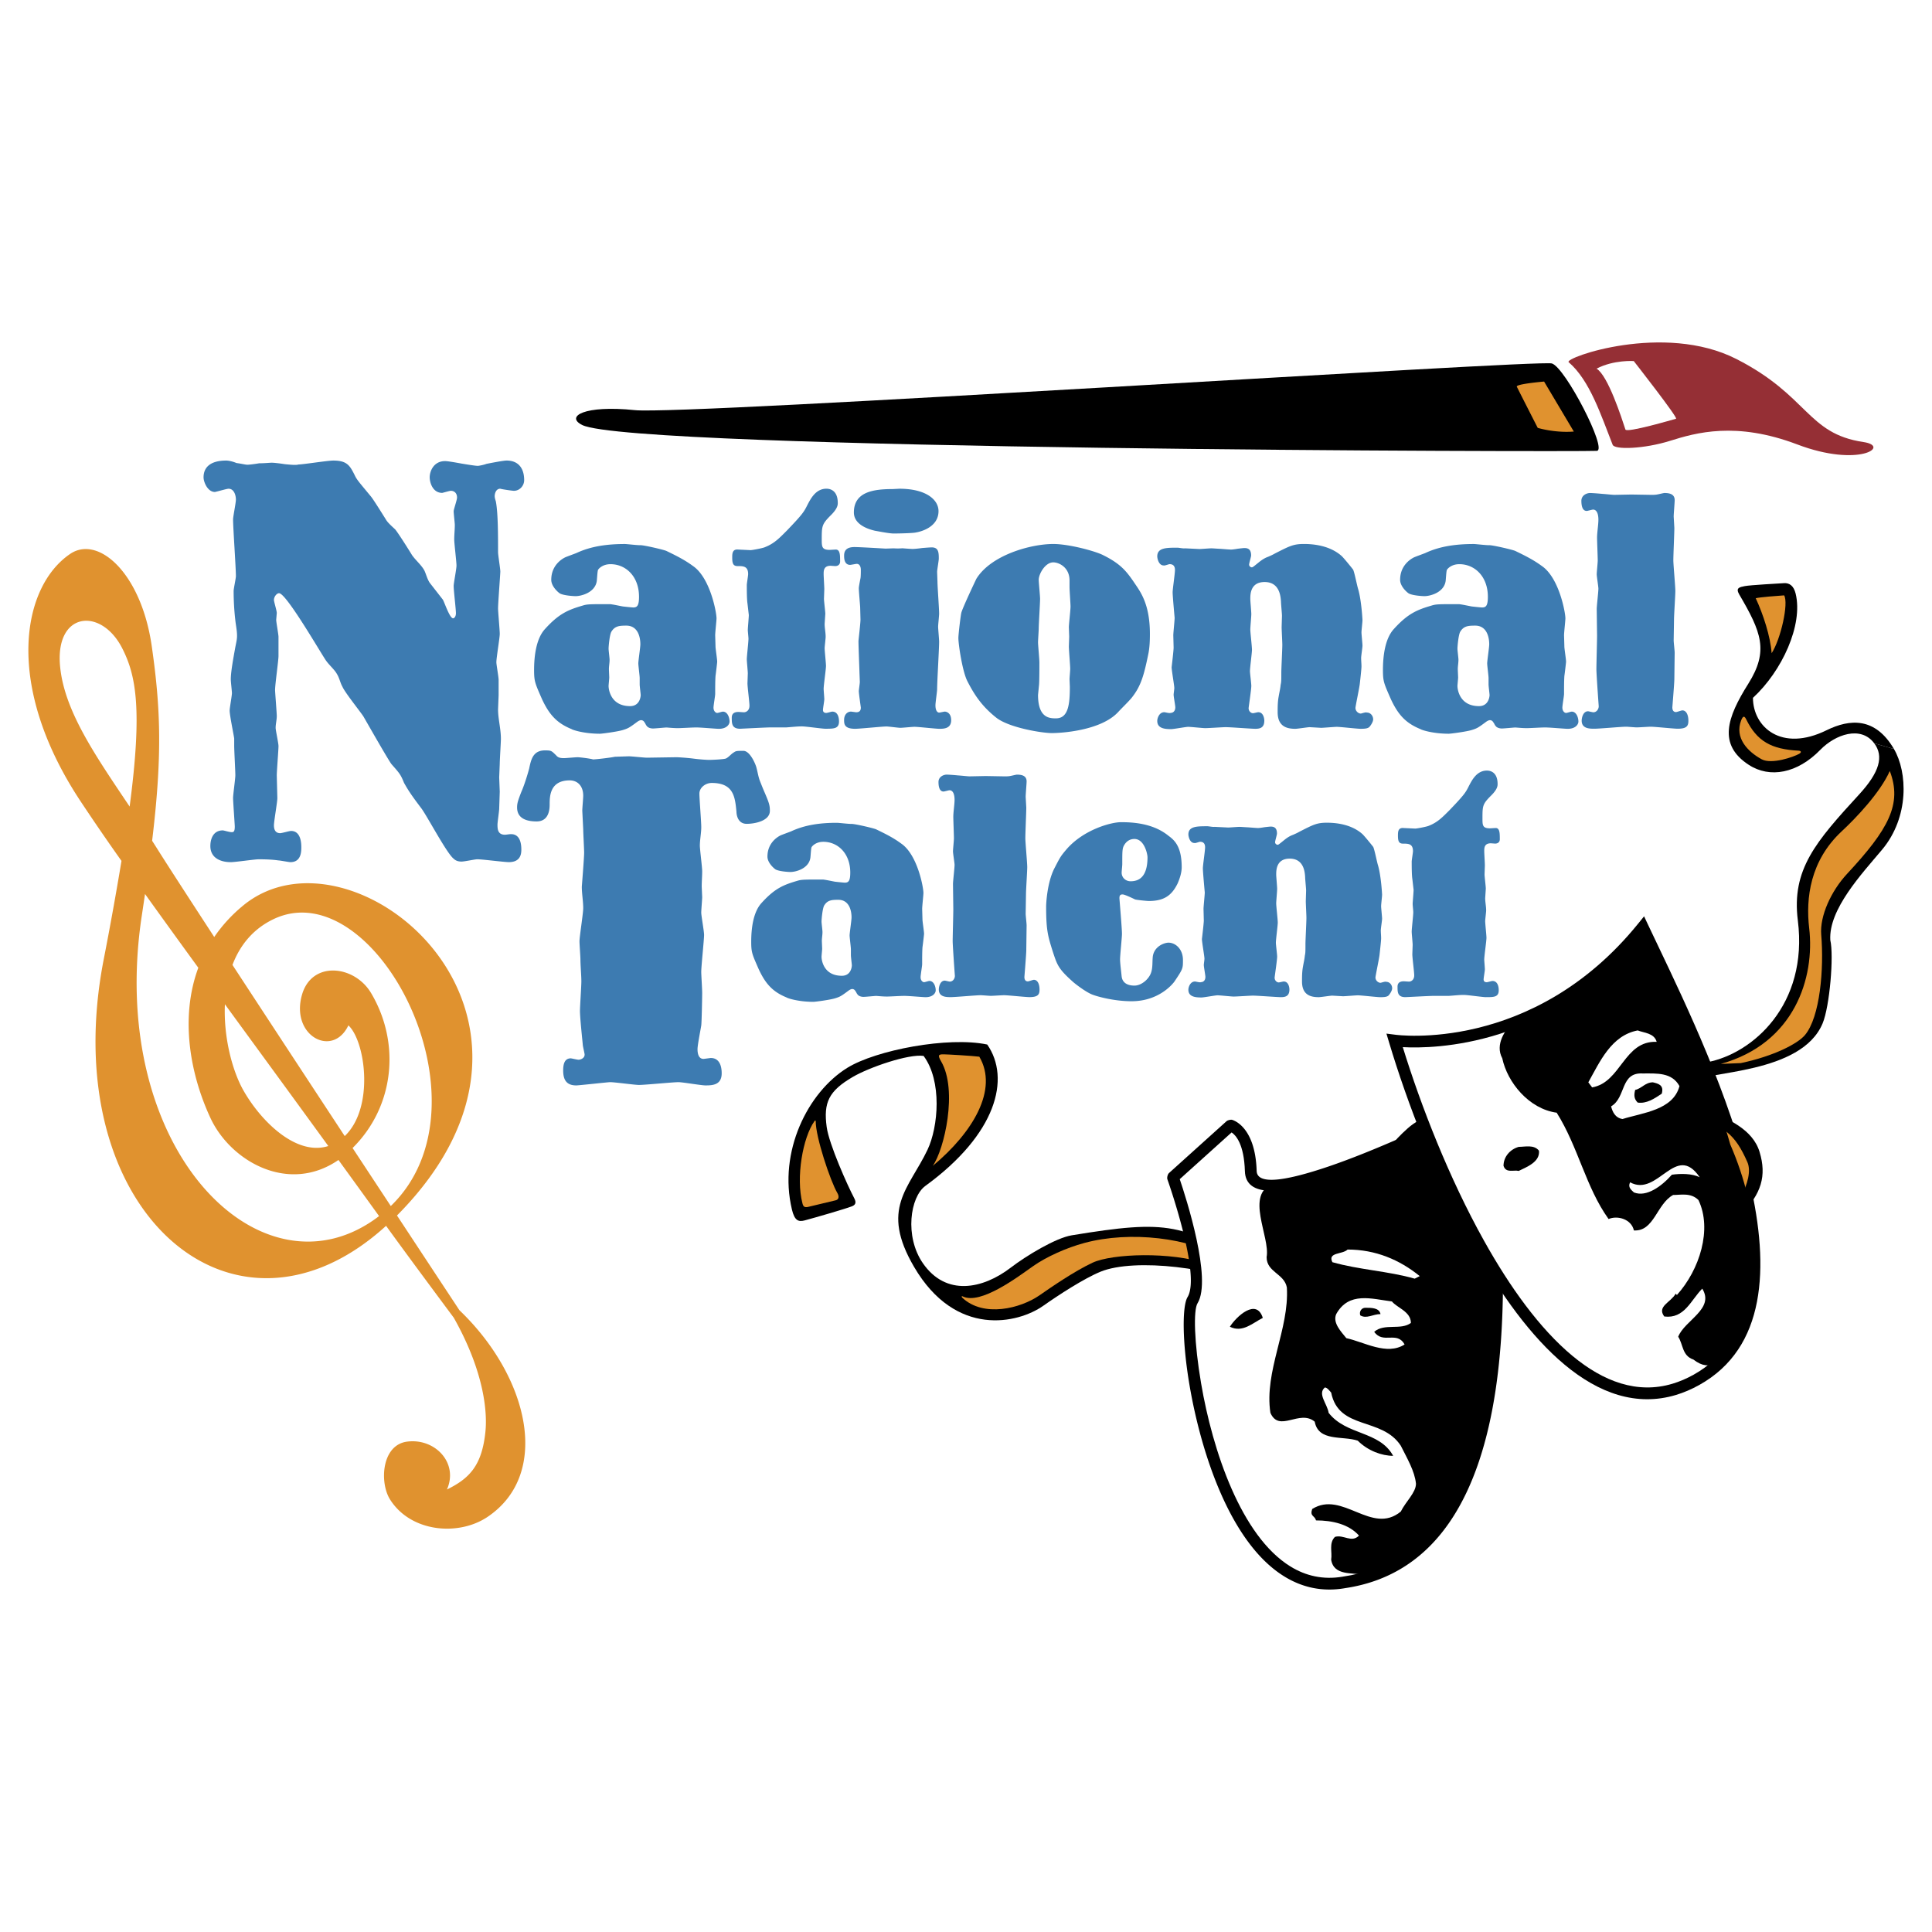 <svg xmlns="http://www.w3.org/2000/svg" width="2500" height="2500" viewBox="0 0 192.756 192.756"><path fill-rule="evenodd" clip-rule="evenodd" fill="#fff" d="M0 0h192.756v192.756H0V0z"/><path d="M168.904 107.912c-3.338 2.908 5.26 2.463 6.645 7.002.74 2.428.154 4.186-1.799 6.23-.787.824-4.654 4.453-5.291 4.916-1.828 1.885-3.139 4.326-7.002 4.285-5.984-.062-8.461-5.127-11.521-11.41-1.799-1.762-4.475-1.828-5.625-1.699-1.252.141-4.367 1.771-7.25 7.697l-1.65-.258c1.133-7.127 2.131-9.516 5.035-12.1 2.787-2.482 7.24-1.951 10.207 3.896 1.529 3.018 3.619 6.316 9.508 8.5 2.545.943 6.426 1.027 8.381-.709.633-.779 2.049-3.242 1.869-5.18-.182-1.938-.74-4.316-2.512-5.68-2.145-1.652-3-6.398 2.457-7.434l-1.452 1.944z" fill-rule="evenodd" clip-rule="evenodd"/><path d="M141.049 113.607c3.043-2.332 5.809-.789 8.516 3.318l-.051.031c-1.576-1.252-4.912-1.229-5.951-.803-1.855.758-5.043 3.623-6.396 6.402-.229-1.819 1.362-7.014 3.882-8.948z" fill-rule="evenodd" clip-rule="evenodd" fill="#fff"/><path d="M156.506 36.136c-.508-.435 9.504-4.003 16.734-.318s7.027 7.444 12.678 8.285c2.754.409-.453 2.575-6.592.243-6.141-2.331-10.133-1.169-12.711-.362-2.578.808-5.518.907-5.721.391-1.177-2.982-2.279-6.428-4.388-8.239z" fill-rule="evenodd" clip-rule="evenodd" fill="#952f35"/><path d="M159.289 36.78c1.137.673 2.514 4.951 2.879 6.072.121.368 4.805-1.009 5.049-1.074.242-.064-4.217-5.755-4.217-5.755s-1.994-.139-3.711.757z" fill-rule="evenodd" clip-rule="evenodd" fill="#fff"/><path d="M154.832 36.262c1.336.4 5.592 8.653 4.484 8.719-2 .119-96.18-.073-101.225-2.576-1.716-.852.201-2.006 5.242-1.485 5.041.521 90.161-5.056 91.499-4.658z" fill-rule="evenodd" clip-rule="evenodd"/><path d="M157.02 43.055l-2.965-4.987s-2.846.241-2.721.513c.127.272 2.086 4.109 2.086 4.109s1.707.52 3.6.365zM6.994 55.268c-4.788 3.255-6.618 13.003.961 24.55a230.773 230.773 0 0 0 4.166 6.075 349.293 349.293 0 0 1-1.781 9.864c-4.845 25.021 12.967 40.4 28.179 26.544 2.201 3.057 6.754 9.168 6.754 9.168 3.24 5.748 3.31 9.795 3.164 11.303-.337 3.484-1.636 4.748-3.845 5.836 1.178-2.662-1.207-5.156-3.997-4.773-2.529.348-2.743 4.092-1.675 5.777 2.075 3.275 6.846 3.68 9.746 1.713 6.389-4.332 4.032-14.041-2.828-20.602-.318-.482-2.8-4.244-6.23-9.453 19.749-19.9-4.41-39.966-15.362-30.914a15.093 15.093 0 0 0-2.872 3.128c-2.648-4.062-4.748-7.303-5.739-8.882-.151-.242-.305-.479-.457-.717 1.01-8.432.871-13.087-.038-19.418-1.051-7.312-5.347-11.104-8.146-9.199zm20.273 36.446c10.137-4.883 22.301 18.409 11.722 28.612a10825.15 10825.15 0 0 1-3.812-5.789c4.181-4.137 4.809-10.467 1.848-15.457-1.659-2.795-5.927-3.266-6.901.186-1.154 4.086 3.074 6.32 4.635 3.035 1.695 1.561 2.618 8.207-.366 11.045a7649.16 7649.16 0 0 1-11.2-17.075c.725-1.917 2.012-3.564 4.074-4.557zm5.488 22.626c-3.174 1.012-6.688-2.424-8.457-5.527-1.113-1.951-2.007-5.316-1.86-8.619 3.205 4.394 6.692 9.158 10.317 14.146zM19.786 96.553c-1.857 5.01-.802 10.658 1.206 14.98 2.014 4.342 7.803 7.627 12.776 4.197 1.335 1.84 2.688 3.709 4.052 5.6-11.598 8.881-27.231-6.531-23.674-29.97.113-.748.22-1.466.323-2.166 1.621 2.265 3.405 4.731 5.317 7.359zm-7.592-31.874c1.366 2.679 2.031 6.028.739 15.791-3.423-5.102-6.467-9.475-6.929-13.889-.583-5.557 4.074-6.054 6.19-1.902z" fill-rule="evenodd" clip-rule="evenodd" fill="#e0922f"/><path d="M58.095 80.884c0-.233.093-1.257.093-1.489 0-1.025-.604-1.537-1.349-1.537-2 0-2 1.629-2 2.421 0 .512-.093 1.675-1.3 1.675-1.206 0-1.949-.419-1.949-1.396 0-.419.093-.697.417-1.535.232-.512.558-1.482.789-2.348.186-.881.372-1.809 1.578-1.809.651 0 .651.047 1.115.498.188.231.42.276.792.276.186 0 1.115-.09 1.349-.09.232 0 1.299.136 1.531.217.325 0 1.855-.186 2.18-.264l1.39-.046c.278 0 1.53.138 1.808.138l2.921-.045c.232 0 .927.045 1.624.124.695.095 1.401.141 1.686.141.237 0 1.425-.046 1.663-.141.285-.139.521-.465.808-.622.189-.139.33-.139.932-.139.647 0 1.203 1.298 1.296 1.668.139.509.185.928.37 1.391l.278.696c.601 1.391.694 1.623.694 2.229 0 1.019-1.528 1.298-2.315 1.298-.926 0-1.019-.974-1.019-1.206-.143-1.483-.284-2.873-2.47-2.873-.617 0-1.228.463-1.228 1.066 0 .509.186 2.78.186 3.337 0 .603-.14 1.251-.14 1.854 0 .371.232 2.133.232 2.549 0 .511-.046 1.02-.046 1.53l.046 1.065c0 .186-.093 1.299-.093 1.531 0 .323.282 1.853.282 2.224 0 .509-.282 3.105-.282 3.708 0 .279.093 1.715.093 2.086s-.046 2.922-.093 3.246-.372 1.945-.372 2.363.093.973.606.973l.713-.092c1.044 0 1.092 1.158 1.092 1.529 0 1.16-.903 1.207-1.615 1.207-.425 0-2.28-.324-2.697-.324-.556 0-3.337.277-3.941.277-.416 0-2.41-.277-2.874-.277-.231 0-3.107.324-3.385.324-.931 0-1.303-.512-1.303-1.484 0-.557.094-1.205.745-1.217.093 0 .651.139.79.139.186 0 .604-.139.604-.512 0-.139-.186-.838-.186-1.023-.046-.512-.278-2.652-.278-3.34 0-.42.139-2.469.139-2.934 0-.605-.093-1.629-.093-2.234 0-.233-.093-1.49-.093-1.769 0-.465.372-2.794.372-3.306 0-.697-.14-1.442-.14-2.141 0-.046.232-2.886.232-3.397 0-.373-.092-1.956-.092-2.329l-.093-1.861zM84.895 95.31c0 .188.094.881.094 1.006 0 .095-.062 1.037-.996 1.037-1.869 0-2.028-1.635-2.028-1.886 0-.125.062-.692.062-.818l-.03-.755c0-.314.062-.597.062-.912 0-.157-.094-.881-.094-1.039 0-.188.094-1.384.287-1.635.323-.504.742-.535 1.387-.535 1.031 0 1.319.976 1.319 1.762 0 .283-.192 1.542-.192 1.793 0 .22.128 1.163.128 1.384v.598h.001zm7.11-4.623c0-.284.126-1.379.126-1.597 0-.561-.596-3.831-2.225-4.934-.813-.6-1.597-.977-2.505-1.419-.313-.125-2.067-.536-2.442-.536-.221.016-1.266-.11-1.455-.11-1.612 0-3.16.189-4.576.854-.157.063-.943.348-1.069.41-.315.159-1.29.759-1.29 2.107 0 .626.661 1.191.817 1.285.347.188 1.228.251 1.479.251.503 0 1.794-.313 1.981-1.38.032-.156.063-.972.127-1.098.094-.156.474-.533 1.17-.533 1.455 0 2.688 1.161 2.688 3.073 0 .846-.189 1.002-.538 1.002-.126 0-.695-.062-.98-.094-.19-.031-1.044-.217-1.233-.217-1.863 0-2.114 0-2.524.125-1.381.404-2.258.747-3.604 2.244-.814.91-1.003 2.541-1.003 3.827 0 1.099.094 1.256.753 2.762.688 1.473 1.408 2.25 2.786 2.811.032.049 1.097.432 2.663.432.187 0 1.649-.191 2.165-.352.516-.158.612-.223 1.386-.797.096-.064.225-.129.319-.129a.34.34 0 0 1 .312.193c.094.092.126.248.22.342.094.154.344.248.595.248.218 0 1.127-.094 1.283-.094.376.031.721.062 1.065.062.251 0 1.346-.062 1.566-.062.375-.029 1.973.125 2.287.125.725 0 1.007-.404 1.007-.686 0-.373-.188-.934-.629-.934-.094 0-.44.125-.534.125-.126 0-.346-.156-.346-.5 0-.221.156-1.1.156-1.287 0-.627 0-1.224.032-1.694.032-.22.158-1.256.158-1.35 0-.219-.158-1.223-.158-1.411l-.03-1.064zM100.227 77.458c.221 0 .408 0 .629-.051.029 0 .531-.122.596-.122.471 0 .973.092.973.673 0 .215-.094 1.296-.094 1.547l.061 1.068c0 .439-.094 2.544-.094 3.047 0 .409.189 2.45.189 2.891 0 .408-.125 2.292-.125 2.701l-.031 1.947c0 .189.094.974.094 1.163l-.033 2.481c0 .377-.188 2.638-.188 2.671 0 .25.094.439.346.439.094 0 .504-.158.598-.158.377 0 .566.439.566.967 0 .477-.125.76-1.006.76-.377 0-2.135-.189-2.543-.189-.189 0-1.1.062-1.318.062-.156 0-.848-.062-1.004-.062-.439 0-2.51.189-2.982.189-.441 0-1.196 0-1.196-.76 0-.252.126-.885.599-.885.062 0 .408.096.503.096.313 0 .501-.314.501-.566 0 0-.22-3.014-.22-3.484 0-.472.063-2.668.063-3.171l-.032-2.511c0-.284.158-1.602.158-1.916 0-.188-.158-1.13-.158-1.35 0-.188.094-1.098.094-1.286 0-.314-.062-1.821-.062-2.166 0-.472.126-1.226.126-1.696 0-.314-.063-.942-.503-.942-.094 0-.503.126-.597.126-.441 0-.504-.585-.504-.953 0-.521.504-.734.817-.734.157 0 .629.03 1.131.079.471.031.973.094 1.162.094l1.6-.032 1.884.033zM113.18 83.704c.988 0 1.307 1.502 1.307 1.822 0 2.046-.924 2.398-1.689 2.398-.477 0-.891-.352-.891-.864 0-.128.062-.703.062-.83 0-1.471 0-1.631.256-2.015.158-.224.445-.511.955-.511zm-8.807 6.753c0 2.395.188 2.961.66 4.474.438 1.324.533 1.701 1.977 2.992.125.127 1.256 1.023 1.945 1.297.533.215 2.229.674 3.938.674 2.752 0 4.129-1.75 4.285-1.971.846-1.26.846-1.291.846-2.141 0-1.103-.752-1.732-1.439-1.732-.408 0-1.408.346-1.566 1.355-.062.535 0 1.069-.156 1.575-.186.66-.949 1.354-1.682 1.354-.51 0-1.18-.156-1.273-.914-.033-.377-.158-1.322-.158-1.701 0-.41.189-2.174.189-2.551 0-.567-.252-3.433-.252-3.557 0-.249.062-.374.314-.374.225 0 1.115.436 1.242.499.225.064 1.213.157 1.369.157 1.502 0 2.285-.53 2.879-1.747.221-.507.408-1.083.408-1.626 0-2.109-.752-2.718-1.346-3.155-1.502-1.21-3.469-1.335-4.709-1.335-1.006 0-3.736.745-5.432 2.7-.627.735-.658.832-1.223 1.919-.722 1.432-.816 3.524-.816 3.808zM122.529 82.562c.156 0 .943-.065 1.133-.065.125 0 .535.032.912.05.408.032.818.065.943.065.096 0 .379-.033.629-.08.283-.031.535-.063.631-.063.312 0 .627.094.627.696 0 .126-.188.727-.188.864 0 .159.156.254.25.254s.156-.063.75-.542c.25-.192.5-.35.781-.446.219-.097.438-.191.656-.319 1.379-.701 1.725-.893 2.732-.893 1.258 0 2.58.287 3.523 1.115.189.16 1.037 1.21 1.102 1.305.125.251.377 1.538.471 1.819.314 1.061.41 2.901.41 2.932 0 .188-.096.968-.096 1.155 0 .188.096 1.062.096 1.249 0 .187-.127.966-.127 1.154 0 .28.031.53.031.812 0 .217-.094 1.061-.156 1.622-.031.342-.408 2.122-.408 2.278 0 .311.283.531.502.531.062 0 .473-.158.566-.098.377 0 .598.338.598.643 0 .246-.252.613-.377.736-.158.121-.377.152-.818.152-.314 0-1.889-.184-2.232-.184-.221 0-1.26.092-1.479.092l-1.07-.061c-.189 0-1.133.152-1.354.152-.754 0-1.664-.184-1.664-1.561 0-.471 0-.973.094-1.475.062-.375.156-.752.188-1.104.061-.282.061-.408.061-1.163 0-.377.096-2.2.096-2.609 0-.252-.062-1.415-.062-1.666l.031-1.069c0-.189-.096-1.132-.096-1.32-.029-.503-.125-1.854-1.537-1.854-1.35 0-1.35 1.163-1.35 1.603 0 .188.094 1.194.094 1.414 0 .22-.094 1.227-.094 1.446 0 .283.156 1.604.156 1.917 0 .284-.189 1.698-.189 2.012 0 .189.127 1.163.127 1.383 0 .346-.252 2.012-.252 2.105 0 .283.221.471.41.471.094 0 .406-.092.502-.092.471 0 .564.58.564.795 0 .674-.408.766-.848.766-.377 0-2.328-.152-2.801-.152-.25 0-1.604.092-1.918.092-.221 0-1.354-.123-1.605-.123-.221 0-1.354.215-1.605.215-.598 0-1.32-.062-1.303-.797 0-.184.156-.795.66-.795.094 0 .502.121.598.062.156 0 .439-.094.439-.529 0-.156-.158-.998-.158-1.187 0-.093.064-.499.064-.623 0-.251-.252-1.654-.252-1.966 0 0 .188-1.56.188-1.841l-.029-1.154c0-.249.125-1.403.125-1.653 0 0-.189-2.027-.189-2.402 0-.312.221-1.753.221-2.1 0-.35-.156-.548-.504-.548-.094 0-.471.165-.564.121-.473 0-.598-.683-.598-.849 0-.822.85-.822 1.918-.822.094 0 .598.095.691.06l1.353.067zM141.205 82.667c.158 0 1.164-.188 1.354-.282.879-.346 1.354-.849 2.076-1.572 1.479-1.542 1.604-1.762 1.918-2.397.314-.595.787-1.535 1.795-1.535.188 0 1.068.031 1.068 1.347 0 .156 0 .5-.629 1.126-.881.877-.881 1.033-.881 2.349 0 .658.031.939.756.939l.566-.031c.408 0 .408.538.408 1.127 0 .214-.127.427-.473.427l-.42-.03c-.66 0-.66.472-.66.786 0 .22.062 1.194.062 1.415l-.031.912c0 .22.125 1.194.125 1.415l-.062.942c0 .409.096.817.096 1.227 0 .156-.096.911-.096 1.068 0 .251.127 1.414.127 1.666 0 .313-.221 1.823-.221 2.168 0 .126.062.817.062.976s-.125.85-.125 1.006c0 .281.252.281.314.281.094 0 .473-.125.566-.125.535 0 .629.592.629.918 0 .695-.473.695-1.291.695-.314 0-1.824-.221-2.201-.221-.471 0-.975.062-1.479.094h-1.51c-.379 0-2.77.127-2.832.127-.785 0-.785-.506-.785-1.043s.471-.537.66-.537l.471.031c.221 0 .535-.158.535-.629 0-.312-.189-1.755-.189-2.101l.033-.94c0-.188-.096-1.129-.096-1.316 0-.283.158-1.631.158-1.944 0-.125-.062-.69-.062-.816 0-.188.094-1.191.094-1.411l-.127-1.097c-.062-.408-.062-1.318-.062-1.725 0-.157.127-.878.127-1.035 0-.754-.473-.754-.996-.754-.408 0-.504-.244-.504-.795 0-.337 0-.766.473-.766l1.259.06z" fill-rule="evenodd" clip-rule="evenodd" fill="#3d7bb1"/><path d="M44.181 59.822c.17.282.683 1.865 1.024 1.865.114 0 .283-.17.283-.509 0-.396-.226-2.261-.226-2.713 0-.282.282-1.695.282-2.035 0-.396-.225-2.204-.225-2.6 0-.509.057-.961.057-1.47 0-.17-.114-1.131-.114-1.357 0-.169.337-1.13.337-1.357 0-.452-.28-.678-.622-.678-.114 0-.683.17-.854.208-.968 0-1.252-1.06-1.252-1.551 0-.614.398-1.621 1.537-1.621.227 0 .911.112 1.641.248.672.112 1.401.227 1.625.227.112 0 .673-.114.84-.194.281-.057 1.687-.336 2.027-.336 1.19 0 1.756.783 1.756 1.957 0 .56-.453 1.062-1.02 1.062-.17 0-1.302-.168-1.359-.209-.451 0-.562.511-.562.737 0 .17.055.34.111.509.225 1.131.225 3.395.225 5.093 0 .284.226 1.642.226 1.924 0 .227-.226 3.17-.226 3.679 0 .338.169 2.15.169 2.546s-.338 2.377-.338 2.831c0 .226.225 1.471.225 1.754v1.527l-.056 1.416c0 .961.283 1.924.283 2.943 0 .338-.114 2.094-.114 2.489l-.056 1.358.056 1.415-.056 1.698c0 .226-.17 1.358-.17 1.584 0 .396 0 1.019.736 1.019.17 0 .397-.057.623-.057.906 0 1.02.969 1.02 1.539 0 .399-.058 1.253-1.246 1.253-.453 0-2.646-.285-3.151-.285-.223 0-1.289.229-1.568.229-.449 0-.673-.171-.787-.286-.683-.512-2.675-4.316-3.245-5.053-.854-1.131-1.253-1.697-1.709-2.519-.341-.847-.455-.959-1.252-1.863-.341-.452-2.334-3.953-2.789-4.743-.285-.452-1.878-2.429-2.107-2.993-.227-.396-.285-.848-.569-1.298-.228-.396-.74-.848-1.025-1.243-.398-.509-3.984-6.777-4.725-6.777-.227 0-.51.34-.51.678 0 .169.283 1.072.283 1.298l-.058.678c0 .226.229 1.468.229 1.694v1.919c0 .452-.341 2.825-.341 3.389 0 .226.17 2.315.17 2.599 0 .394-.114.79-.114 1.185 0 .226.285 1.526.285 1.808 0 .395-.171 2.484-.171 2.936l.057 2.26c0 .395-.34 2.315-.34 2.71 0 .283.056.787.625.787.17 0 .91-.222 1.081-.222 1.025 0 1.025 1.337 1.025 1.632 0 .398 0 1.481-1.083 1.481-.169 0-1.023-.171-1.194-.171-.398-.056-.964-.113-1.984-.113-.397 0-2.322.285-2.775.285-1.077 0-2.039-.456-2.039-1.607 0-.613.226-1.562 1.246-1.562.114 0 .793.224.963.169.228 0 .228-.396.228-.566 0-.171-.17-2.492-.17-2.832 0-.339.226-1.925.226-2.265 0-.453-.114-2.491-.114-2.944v-.737c-.056-.396-.453-2.321-.453-2.774 0-.283.227-1.472.227-1.754 0-.17-.113-1.132-.113-1.359 0-.736.227-1.982.453-3.228.114-.565.169-.792.169-1.132 0-.51-.113-1.019-.169-1.528a25.478 25.478 0 0 1-.17-2.944c0-.226.226-1.246.226-1.472 0-.85-.282-4.813-.282-5.663 0-.284.282-1.642.282-1.981 0-.397-.17-1.078-.735-1.078-.17 0-1.134.285-1.36.323-.737 0-1.132-1.009-1.132-1.457 0-1.005.679-1.677 2.265-1.677.17 0 .567.056 1.021.247.453.057.906.169 1.076.169.17 0 .679-.056 1.188-.144.511 0 1.076-.057 1.247-.057.227 0 .737.057 1.306.145.569.056 1.139.113 1.367.032.456 0 2.904-.392 3.474-.392 1.365 0 1.65.503 2.106 1.398.227.502.398.671 1.65 2.187.229.282.798 1.188 1.425 2.187.17.282.228.395.968 1.07.228.226 1.366 2.029 1.708 2.593.398.563.968 1.014 1.252 1.577.171.395.284.846.513 1.184l1.306 1.676zM63.822 68.284c0 .201.1.934.1 1.066 0 .101-.066 1.1-1.056 1.1-1.98 0-2.147-1.732-2.147-1.998 0-.133.066-.733.066-.868l-.033-.799c0-.333.066-.634.066-.966 0-.167-.099-.934-.099-1.1 0-.2.099-1.467.304-1.733.341-.533.785-.567 1.468-.567 1.093 0 1.398 1.033 1.398 1.867 0 .299-.203 1.633-.203 1.9 0 .233.136 1.232.136 1.466v.632zm7.532-4.899c0-.299.133-1.461.133-1.692 0-.593-.631-4.058-2.356-5.228-.863-.635-1.692-1.036-2.655-1.504-.331-.133-2.189-.568-2.587-.568-.234.017-1.34-.116-1.542-.116-1.709 0-3.349.2-4.847.904-.167.067-1.001.369-1.134.436-.333.168-1.367.803-1.367 2.231 0 .666.7 1.263.868 1.364.366.199 1.3.265 1.566.265.533 0 1.899-.332 2.1-1.461.033-.167.067-1.031.134-1.163.1-.167.502-.565 1.24-.565 1.542 0 2.848 1.229 2.848 3.257 0 .896-.2 1.061-.569 1.061-.134 0-.737-.066-1.039-.099-.202-.033-1.107-.231-1.307-.231-1.974 0-2.241 0-2.674.132-1.462.429-2.392.792-3.819 2.379-.862.963-1.061 2.692-1.061 4.056 0 1.163.1 1.329.796 2.925.731 1.56 1.493 2.385 2.953 2.978.034.052 1.162.458 2.82.458.199 0 1.748-.203 2.294-.372.546-.169.649-.237 1.469-.845.102-.067.238-.136.337-.136.133 0 .266.068.333.203.099.1.131.264.231.363.1.165.365.264.631.264.232 0 1.195-.099 1.359-.099.398.032.764.065 1.129.065.265 0 1.427-.066 1.659-.066.398-.032 2.092.133 2.424.133.767 0 1.067-.428 1.067-.725 0-.396-.2-.99-.667-.99-.101 0-.467.132-.567.132-.133 0-.367-.165-.367-.532 0-.232.167-1.163.167-1.362 0-.666 0-1.297.034-1.795.033-.232.166-1.33.166-1.43 0-.232-.166-1.296-.166-1.495l-.034-1.132zM74.886 54.888c.167 0 1.233-.198 1.434-.298.932-.366 1.433-.899 2.199-1.667 1.567-1.632 1.7-1.865 2.034-2.54.332-.63.833-1.625 1.899-1.625.199 0 1.133.033 1.133 1.426 0 .167 0 .531-.666 1.195-.933.928-.933 1.095-.933 2.487 0 .698.033.996.8.996l.6-.033c.433 0 .433.569.433 1.194 0 .227-.133.455-.5.455l-.444-.032c-.7 0-.7.499-.7.832 0 .232.066 1.265.066 1.498l-.033.966c0 .232.133 1.264.133 1.498l-.066.999c0 .433.1.867.1 1.299 0 .166-.1.966-.1 1.133 0 .266.134 1.498.134 1.765 0 .333-.234 1.931-.234 2.297 0 .133.066.866.066 1.033 0 .167-.133.899-.133 1.066 0 .298.267.298.333.298.1 0 .5-.132.6-.132.567 0 .667.626.667.972 0 .736-.5.736-1.367.736-.333 0-1.933-.234-2.333-.234-.501 0-1.034.067-1.567.102h-1.6c-.4 0-2.933.133-3 .133-.833 0-.833-.536-.833-1.105 0-.571.5-.571.7-.571l.5.034c.233 0 .567-.166.567-.665 0-.332-.2-1.861-.2-2.226l.034-.997c0-.201-.1-1.196-.1-1.396 0-.298.166-1.728.166-2.06 0-.134-.066-.731-.066-.864 0-.199.1-1.262.1-1.495l-.134-1.163c-.066-.431-.066-1.395-.066-1.827 0-.166.133-.931.133-1.097 0-.797-.5-.797-1.056-.797-.432 0-.532-.259-.532-.843 0-.357 0-.811.5-.811l1.332.064zM89.732 48.761c2.669 0 3.904 1.1 3.904 2.233 0 1.633-1.834 2.067-2.269 2.133-.267.067-1.635.101-2.203.101-.501 0-1.769-.267-1.835-.267-1.034-.233-2.137-.767-2.137-1.833 0-2.033 1.902-2.333 3.863-2.333l.677-.034zM85.818 60.59c0-.133-.134-1.6-.134-1.901 0-.166.134-.833.167-1 .034-.201.034-.634.034-.833 0-.333-.134-.6-.401-.6-.101 0-.566.1-.667.1-.6 0-.6-.692-.6-.921 0-.46.201-.855 1.034-.855.5 0 2.704.131 3.104.155l.769-.027c.067 0 .468.033.901-.006.434.034.901.067 1.034.067.134 0 .534-.033.935-.092.401-.033.836-.064.969-.064.668 0 .701.494.701 1.118 0 .198-.167 1.126-.167 1.326l.034.967c0 .467.166 2.701.166 3.202 0 .201-.1 1.101-.1 1.301 0 .199.1 1.268.1 1.5 0 .7-.2 3.969-.2 4.736 0 .233-.167 1.334-.167 1.6 0 .602.234.733.367.733.101 0 .467-.099.567-.099.167 0 .634.132.634.858 0 .857-.767.857-1.201.857-.333 0-2.069-.198-2.47-.198-.201 0-1.169.099-1.403.099-.2 0-1.169-.132-1.369-.132-.467 0-2.67.23-3.139.23-1.1 0-1.1-.495-1.1-.891 0-.461.267-.824.701-.824l.499.066c.368 0 .468-.199.468-.467 0-.033-.201-1.4-.201-1.633 0-.134.101-.767.101-.934l-.034-.901c0-.133-.101-2.667-.101-3.167 0-.067.201-1.802.201-2.136l-.032-1.234zM106.707 58.578c0 .3.1 1.67.1 1.938 0 .333-.166 1.77-.166 2.071l.033.935-.033.969c0 .368.133 1.903.133 2.238 0 .166-.066.901-.066 1.034l.031.769c0 1.771-.166 3.138-1.383 3.138-.607 0-1.791 0-1.791-2.337l.102-1.036c.033-.401.033-1.77.033-2.204 0-.333-.135-1.736-.135-2.003 0-.233.068-1.169.068-1.37 0-.468.135-2.537.135-2.972 0-.3-.135-1.635-.135-1.903 0-.568.641-1.738 1.453-1.738.574 0 1.621.502 1.621 1.805v.666zm-1.621-4.304c-2.252 0-6.209 1.099-7.672 3.469-.1.2-1.363 2.872-1.497 3.373-.065.2-.299 2.171-.299 2.539 0 .634.399 3.338.898 4.308.665 1.302 1.429 2.504 2.925 3.673 1.299.98 4.529 1.504 5.51 1.504.777 0 4.85-.197 6.613-2.105.367-.401.998-1.002 1.332-1.403.93-1.169 1.23-2.203 1.697-4.509.066-.366.133-.901.133-1.869 0-2.906-.9-4.142-1.465-4.977-.832-1.235-1.398-2.003-3.229-2.904-.798-.399-3.391-1.099-4.946-1.099zM119.66 54.777c.166 0 1-.069 1.199-.069.135 0 .566.034.967.053.434.035.867.069 1 .069.1 0 .4-.034.666-.084.301-.035.566-.067.666-.067.334 0 .666.1.666.738 0 .133-.199.771-.199.915 0 .168.166.27.266.27s.166-.067.795-.574c.266-.203.529-.371.826-.473.232-.102.465-.203.695-.337 1.463-.743 1.83-.945 2.896-.945 1.332 0 2.732.304 3.732 1.181.201.168 1.1 1.282 1.168 1.382.133.266.398 1.629.498 1.928.334 1.124.434 3.074.434 3.106 0 .198-.1 1.025-.1 1.223 0 .198.1 1.124.1 1.321 0 .199-.133 1.025-.133 1.224 0 .297.033.562.033.859 0 .231-.1 1.124-.166 1.719-.035.363-.434 2.248-.434 2.413 0 .331.299.563.533.563.066 0 .5-.166.6-.101.4 0 .633.356.633.68 0 .259-.266.649-.4.778-.166.13-.398.163-.865.163-.334 0-2-.194-2.367-.194-.232 0-1.332.097-1.564.097l-1.135-.065c-.201 0-1.199.163-1.434.163-.799 0-1.764-.194-1.764-1.654 0-.499 0-1.03.1-1.562.066-.398.166-.798.197-1.17.068-.299.068-.432.068-1.231 0-.399.1-2.332.1-2.765 0-.267-.068-1.499-.068-1.766l.033-1.132c0-.199-.098-1.198-.098-1.398-.035-.533-.135-1.965-1.631-1.965-1.43 0-1.43 1.232-1.43 1.699 0 .2.1 1.265.1 1.499 0 .233-.1 1.298-.1 1.532 0 .299.166 1.698.166 2.032 0 .299-.201 1.798-.201 2.131 0 .199.135 1.231.135 1.465 0 .366-.268 2.131-.268 2.231 0 .299.234.497.434.497.1 0 .434-.098.531-.098.5 0 .6.616.6.843 0 .714-.432.811-.898.811-.398 0-2.465-.163-2.967-.163-.266 0-1.699.098-2.033.098-.234 0-1.434-.129-1.699-.129-.234 0-1.434.227-1.701.227-.633 0-1.4-.065-1.381-.844 0-.194.166-.843.699-.843.1 0 .533.129.633.067.166 0 .467-.099.467-.562 0-.166-.168-1.058-.168-1.256 0-.099.068-.528.068-.661 0-.265-.266-1.751-.266-2.083 0 0 .197-1.653.197-1.95l-.031-1.223c0-.265.133-1.488.133-1.752 0 0-.199-2.148-.199-2.546 0-.33.232-1.858.232-2.225 0-.371-.166-.58-.533-.58-.1 0-.5.174-.6.128-.5 0-.633-.723-.633-.899 0-.872.898-.872 2.031-.872.102 0 .635.102.734.063l1.435.07zM148.514 68.284c0 .201.1.934.1 1.066 0 .101-.066 1.1-1.055 1.1-1.98 0-2.148-1.732-2.148-1.998 0-.133.066-.733.066-.868l-.033-.799c0-.333.066-.634.066-.966 0-.167-.1-.934-.1-1.1 0-.2.1-1.467.305-1.733.34-.533.783-.567 1.467-.567 1.094 0 1.398 1.033 1.398 1.867 0 .299-.203 1.633-.203 1.9 0 .233.137 1.232.137 1.466v.632zm7.531-4.899c0-.299.135-1.461.135-1.692 0-.593-.631-4.058-2.357-5.228-.863-.635-1.691-1.036-2.654-1.504-.332-.133-2.191-.568-2.588-.568-.234.017-1.34-.116-1.541-.116-1.709 0-3.35.2-4.85.904-.166.067-.998.369-1.133.436-.332.168-1.367.803-1.367 2.231 0 .666.701 1.263.869 1.364.365.199 1.299.265 1.564.265.533 0 1.9-.332 2.102-1.461.033-.167.066-1.031.135-1.163.1-.167.502-.565 1.238-.565 1.541 0 2.848 1.229 2.848 3.257 0 .896-.199 1.061-.568 1.061-.135 0-.738-.066-1.039-.099-.201-.033-1.105-.231-1.307-.231-1.975 0-2.24 0-2.674.132-1.463.429-2.393.792-3.82 2.379-.861.963-1.061 2.692-1.061 4.056 0 1.163.1 1.329.797 2.925.73 1.56 1.492 2.385 2.953 2.978.033.052 1.16.458 2.82.458.199 0 1.748-.203 2.293-.372.547-.169.65-.237 1.469-.845.102-.067.238-.136.338-.136a.36.36 0 0 1 .33.203c.102.1.135.264.234.363.1.165.363.264.631.264.232 0 1.193-.099 1.359-.099.398.032.764.065 1.129.065.266 0 1.426-.066 1.658-.066.398-.032 2.09.133 2.424.133.768 0 1.066-.428 1.066-.725 0-.396-.199-.99-.666-.99-.1 0-.467.132-.566.132-.133 0-.367-.165-.367-.532 0-.232.166-1.163.166-1.362 0-.666 0-1.297.033-1.795.035-.232.168-1.33.168-1.43 0-.232-.168-1.296-.168-1.495l-.033-1.132zM164.756 49.371c.234 0 .434 0 .666-.054.033 0 .564-.13.631-.13.5 0 1.031.097 1.031.714 0 .228-.1 1.373-.1 1.64l.066 1.131c0 .465-.1 2.696-.1 3.229 0 .432.199 2.594.199 3.061 0 .433-.133 2.43-.133 2.862l-.033 2.063c0 .199.1 1.031.1 1.231l-.033 2.629c0 .399-.199 2.794-.199 2.828 0 .267.1.467.365.467.102 0 .533-.167.633-.167.4 0 .602.467.602 1.026 0 .502-.135.803-1.068.803-.398 0-2.26-.2-2.693-.2-.199 0-1.164.067-1.396.067-.166 0-.896-.067-1.062-.067-.467 0-2.66.2-3.16.2-.467 0-1.268 0-1.268-.803 0-.269.135-.938.635-.938.066 0 .434.1.533.1.334 0 .533-.333.533-.599 0 0-.232-3.193-.232-3.691 0-.5.066-2.827.066-3.36l-.033-2.66c0-.3.166-1.697.166-2.029 0-.2-.166-1.197-.166-1.43 0-.2.1-1.164.1-1.364 0-.333-.066-1.929-.066-2.294 0-.5.133-1.297.133-1.796 0-.333-.066-.998-.533-.998-.1 0-.533.133-.635.133-.467 0-.531-.62-.531-1.009 0-.551.531-.778.865-.778.168 0 .668.032 1.199.083.5.034 1.031.1 1.23.1l1.695-.033 1.993.033z" fill-rule="evenodd" clip-rule="evenodd" fill="#3d7bb1"/><path d="M188.961 74.728c-1.875-3.2-4.404-3.01-6.727-1.87-4.51 2.216-7.336-.327-7.342-3.234 2.898-2.666 5.02-7.271 4.26-10.397-.193-.794-.633-1.081-1.158-1.045-.523.034-3.428.192-3.912.294-.486.103-.957.151-.561.827 2.199 3.754 2.975 5.626.908 8.912-2.117 3.365-3.061 6.073.045 8.093 2.109 1.375 4.857.845 7.135-1.494 1.5-1.542 4.051-2.443 5.383-.656l1.969.57zM137.061 124.934c-1.732 3.562-5.736 6.826-11.631 3.68-4.025-2.15-12.234-3.129-15.631-1.736-1.689.695-4.227 2.355-5.721 3.406-2.486 1.75-8.714 3.225-12.878-3.881-3.416-5.83-.512-7.807 1.332-11.678 1.094-2.297 1.475-6.881-.386-9.377-1.489-.217-5.42 1.133-7.076 2.105-2.389 1.398-2.924 2.551-2.591 4.99.234 1.723 2.095 5.873 2.75 7.107.257.484.072.688-.255.812-.694.266-3.71 1.137-4.681 1.396-.624.168-1.015.041-1.283-1.086-1.377-5.766 1.578-11.695 5.526-14.135 2.856-1.766 10.062-3.148 13.961-2.324 2.346 3.381.939 8.93-6.173 14.105-1.518 1.105-2.09 5.041-.252 7.707 2.306 3.344 5.98 2.588 8.775.445 1.516-1.164 4.465-2.957 6.08-3.223 9.627-1.582 11.256-1.211 18.346 3.416 2.596 1.693 6.158 1.955 8.312.664.957-.574 1.637-1.455 1.826-2.654l1.65.261z" fill-rule="evenodd" clip-rule="evenodd"/><path d="M170.355 105.971c4.504-.854 10.072-5.725 9.016-14.136-.643-5.097 1.805-7.872 6.115-12.573 2.041-2.224 2.479-3.801 1.506-5.104l1.969.57c1.348 2.299 1.551 6.78-1.193 10.053-1.967 2.348-5.346 5.934-5.158 9.016.365 1.557-.059 6.606-.766 8.303-2.131 5.111-11.707 4.736-12.939 5.812l1.45-1.941z" fill-rule="evenodd" clip-rule="evenodd"/><path d="M80.06 120.057c.078.307.187.436.551.359.363-.076 2.383-.58 2.747-.656.364-.078.368-.42.189-.725-.706-1.205-2.179-5.617-2.162-7.178 0 0-.024-.143-.132.008-1.162 1.637-1.858 5.608-1.193 8.192zM93.894 105.891c1.685 2.875.321 8.801-.835 10.432 4.041-3.369 6.56-7.633 4.648-10.896-.664-.088-3.201-.234-3.544-.236-.526-.009-.638.071-.269.7zM108.188 124.01c-1.799.484-3.789 1.381-5.115 2.314-1.512 1.064-5.232 3.887-7.015 3.021-.19-.094-.071.109-.071.109 2.141 2.043 5.859 1.074 7.719-.217 1.207-.84 3.488-2.41 5.297-3.256 1.945-.91 7.822-1.123 11.438.109 3.35 1.141 4.5 1.193 1.76-.486-3.471-2.124-9.453-2.827-14.013-1.594zM180.502 92.603c-.352-2.989.098-6.738 3.254-9.672 1.455-1.352 3.826-3.853 4.789-6.007 1.262 3.303-.137 5.824-4.268 10.266-1.584 1.702-2.73 4.204-2.574 6.07.285 3.384-.109 8.207-1.625 10.011-.725.861-3.084 2.094-6.398 2.795l-1.996.08c7.371-2.048 9.396-8.617 8.818-13.543zM179.457 74.896c-2.748-.142-4.162-.944-5.24-3.128-.166-.342-.312-.375-.494.085-.697 1.766.658 3.146 2.037 3.9.988.54 3.207-.237 3.744-.544.308-.179.139-.305-.047-.313zM176.756 65.171c.908-1.395 1.715-4.978 1.248-5.771-.654.043-2.422.179-2.836.285.728 1.554 1.473 3.821 1.588 5.486z" fill-rule="evenodd" clip-rule="evenodd" fill="#e0922f"/><path d="M116.633 117.033l5.746-5.178c.096-.086.408-.164.533-.133.006.002 2.326.547 2.465 5.1.045 1.463 2.994.971 7.111-.42 4.521-1.529 10.342-4.203 15.535-6.721a.595.595 0 0 1 .836.475c.047.502.107 1.131.174 1.818 1.184 12.258 4.223 43.693-14.863 46.48v.002l-.016.002c-2.266.383-4.268-.096-6.021-1.178-2.693-1.658-4.773-4.734-6.322-8.258-1.527-3.473-2.547-7.395-3.129-10.801-.738-4.328-.746-7.916-.199-8.809v-.002c1.369-2.227-2-11.719-2.01-11.746-.061-.17.025-.51.16-.631z"/><path d="M122.877 112.982l-5.174 4.662c.623 1.84 3.25 9.99 1.777 12.381h-.002c-.424.689-.338 3.932.357 8 .568 3.326 1.561 7.15 3.047 10.527 1.463 3.328 3.4 6.217 5.863 7.734 1.521.938 3.258 1.352 5.229 1.016l.016-.004c17.996-2.611 15.033-33.264 13.879-45.215l-.096-.982c-5.025 2.422-10.547 4.934-14.914 6.408-4.99 1.686-8.574 1.986-8.656-.656-.082-2.703-.902-3.589-1.326-3.871z" fill="#fff"/><path d="M148.848 113.049c.127 5.305 1.137 11.113.377 16.67-1.262 1.262 1.012 10.102-2.271 15.531-1.895 4.799-5.305 10.482-10.986 11.871-1.012-.252-2.904.127-3.158-1.514.125-.758-.252-1.643.379-2.273.885-.254 1.643.631 2.398-.127-1.01-1.137-2.652-1.516-4.291-1.516-.127-.504-.633-.379-.379-1.137 3.029-1.895 5.934 2.652 8.84.254.504-1.012 1.514-1.895 1.514-2.779-.125-1.262-.885-2.525-1.514-3.789-1.896-2.904-6.189-1.514-6.947-5.303-.125-.127-.379-.506-.631-.506-.758.631.252 1.643.379 2.527 1.768 2.271 5.051 1.768 6.439 4.291-1.137 0-2.525-.504-3.535-1.514-1.516-.506-3.916.125-4.293-1.895-1.516-1.262-3.537 1.137-4.422-.883-.631-4.17 1.896-8.336 1.643-12.504-.252-1.389-2.02-1.516-2.02-3.029.377-2.021-2.227-6.316.678-7.326 1.262.379 2.354-.268 3.869-.395 5.422-1.016 9.312-5.604 17.285-7.023l.646 2.369z" fill-rule="evenodd" clip-rule="evenodd"/><path d="M139.219 103.236c.039.006 13.699 1.912 24.225-11.091l.586-.724.396.843c.221.467.59 1.24.992 2.084 5.697 11.945 17.377 36.429 4.131 43.824-.789.441-1.572.773-2.348 1.006-3.926 1.174-7.664-.162-11.098-3.021-3.344-2.785-6.404-7.033-9.061-11.795-3.717-6.662-6.65-14.334-8.459-20.377l-.258-.861.894.112z"/><path d="M152.326 121.234c1.072 2.531 4.072 6.439 6.736 7.426 2.676.992 5.844.102 7.803-2.256.156-.188.176-.281-.189-.094-4.201 2.165-11.656-1.38-14.35-5.076z" fill-rule="evenodd" clip-rule="evenodd" fill="#fff"/><path d="M171.543 118.307c.129 1.15-.229 3.789-.883 4.432 2.35-1.439 4.432-5.074 3.676-6.795-1.221-2.781-2.354-3.707-5.73-4.588-.803-.211-1.734-.332-1.15.129 2.812 2.224 3.755 3.87 4.087 6.822z" fill-rule="evenodd" clip-rule="evenodd" fill="#e0922f"/><path d="M163.758 93.594c-9.234 10.83-20.59 11.057-23.801 10.879 1.803 5.846 4.605 13.045 8.107 19.32 2.588 4.639 5.561 8.77 8.791 11.459 3.139 2.615 6.518 3.848 10.01 2.803.701-.209 1.408-.51 2.115-.904 12.283-6.857.922-30.678-4.621-42.298l-.601-1.259z" fill="#fff"/><path d="M165.793 97.248c2.529 5.994 5.271 11.279 6.84 16.945 2.904 6.691 3.557 14.207-.105 20.52-.883.885-1.789 2.316-3.578.928-1.137-.381-1.012-1.516-1.516-2.273.633-1.643 3.662-2.777 2.4-4.799-1.137 1.137-1.768 3.031-3.789 2.777-.758-1.01.631-1.389 1.137-2.273l.125.127c2.273-2.525 3.537-6.566 2.148-9.471-.758-.76-1.768-.506-2.527-.506-1.641.885-1.893 3.662-3.914 3.537-.252-1.137-1.643-1.518-2.525-1.137-2.273-3.158-3.031-7.199-5.178-10.609-2.777-.379-4.924-3.029-5.43-5.43-.758-1.389.336-2.861.969-3.494 5.051-.885 9.828-4.967 12.732-9.261 1.137.506 1.832 3.409 2.211 4.419z" fill-rule="evenodd" clip-rule="evenodd"/><path d="M141.648 127.318l-.504.254c-2.652-.758-5.559-.885-8.211-1.643-.504-1.01 1.012-.758 1.518-1.262 2.778.001 5.178 1.011 7.197 2.651zM140.766 131.99c-1.01.758-2.652 0-3.662.885.883 1.264 2.271-.127 3.031 1.264-1.77 1.137-4.041-.252-5.811-.631-.504-.633-1.391-1.518-1.01-2.4 1.262-2.273 3.535-1.516 5.557-1.262.504.631 1.895 1.009 1.895 2.144z" fill-rule="evenodd" clip-rule="evenodd" fill="#fff"/><path d="M137.734 131.107c-.758 0-1.389.506-2.02.127-.129-.379.125-.758.504-.758.632.001 1.389.001 1.516.631zM125.99 131.486c-1.01.504-2.021 1.516-3.285.883.633-1.01 2.652-2.902 3.285-.883z" fill-rule="evenodd" clip-rule="evenodd"/><path d="M165.287 103.943c-3.283-.127-3.535 4.041-6.439 4.547l-.381-.506c1.137-2.021 2.273-4.674 4.926-5.178.63.253 1.642.253 1.894 1.137zM167.561 108.361c-.633 2.4-3.664 2.652-5.684 3.285-.758-.127-1.01-.758-1.137-1.264 1.516-.883.885-3.41 3.156-3.283 1.391.001 2.907-.126 3.665 1.262z" fill-rule="evenodd" clip-rule="evenodd" fill="#fff"/><path d="M165.793 109.119c-.758.506-1.516 1.012-2.4.885-.379-.379-.379-.758-.252-1.264.631-.125 1.01-.756 1.768-.756.505.125 1.136.252.884 1.135zM153.543 114.803c.125 1.137-1.264 1.643-2.021 2.021-.506-.127-1.262.252-1.516-.506 0-.885.631-1.641 1.516-1.895.632.001 1.515-.251 2.021.38z" fill-rule="evenodd" clip-rule="evenodd"/><path d="M169.58 117.455c-.758-.379-1.893-.379-2.777-.254-1.01 1.139-2.525 2.273-3.789 1.768-.252-.25-.631-.504-.379-1.01 2.779 1.516 4.547-4.039 6.945-.504z" fill-rule="evenodd" clip-rule="evenodd" fill="#fff"/></svg>